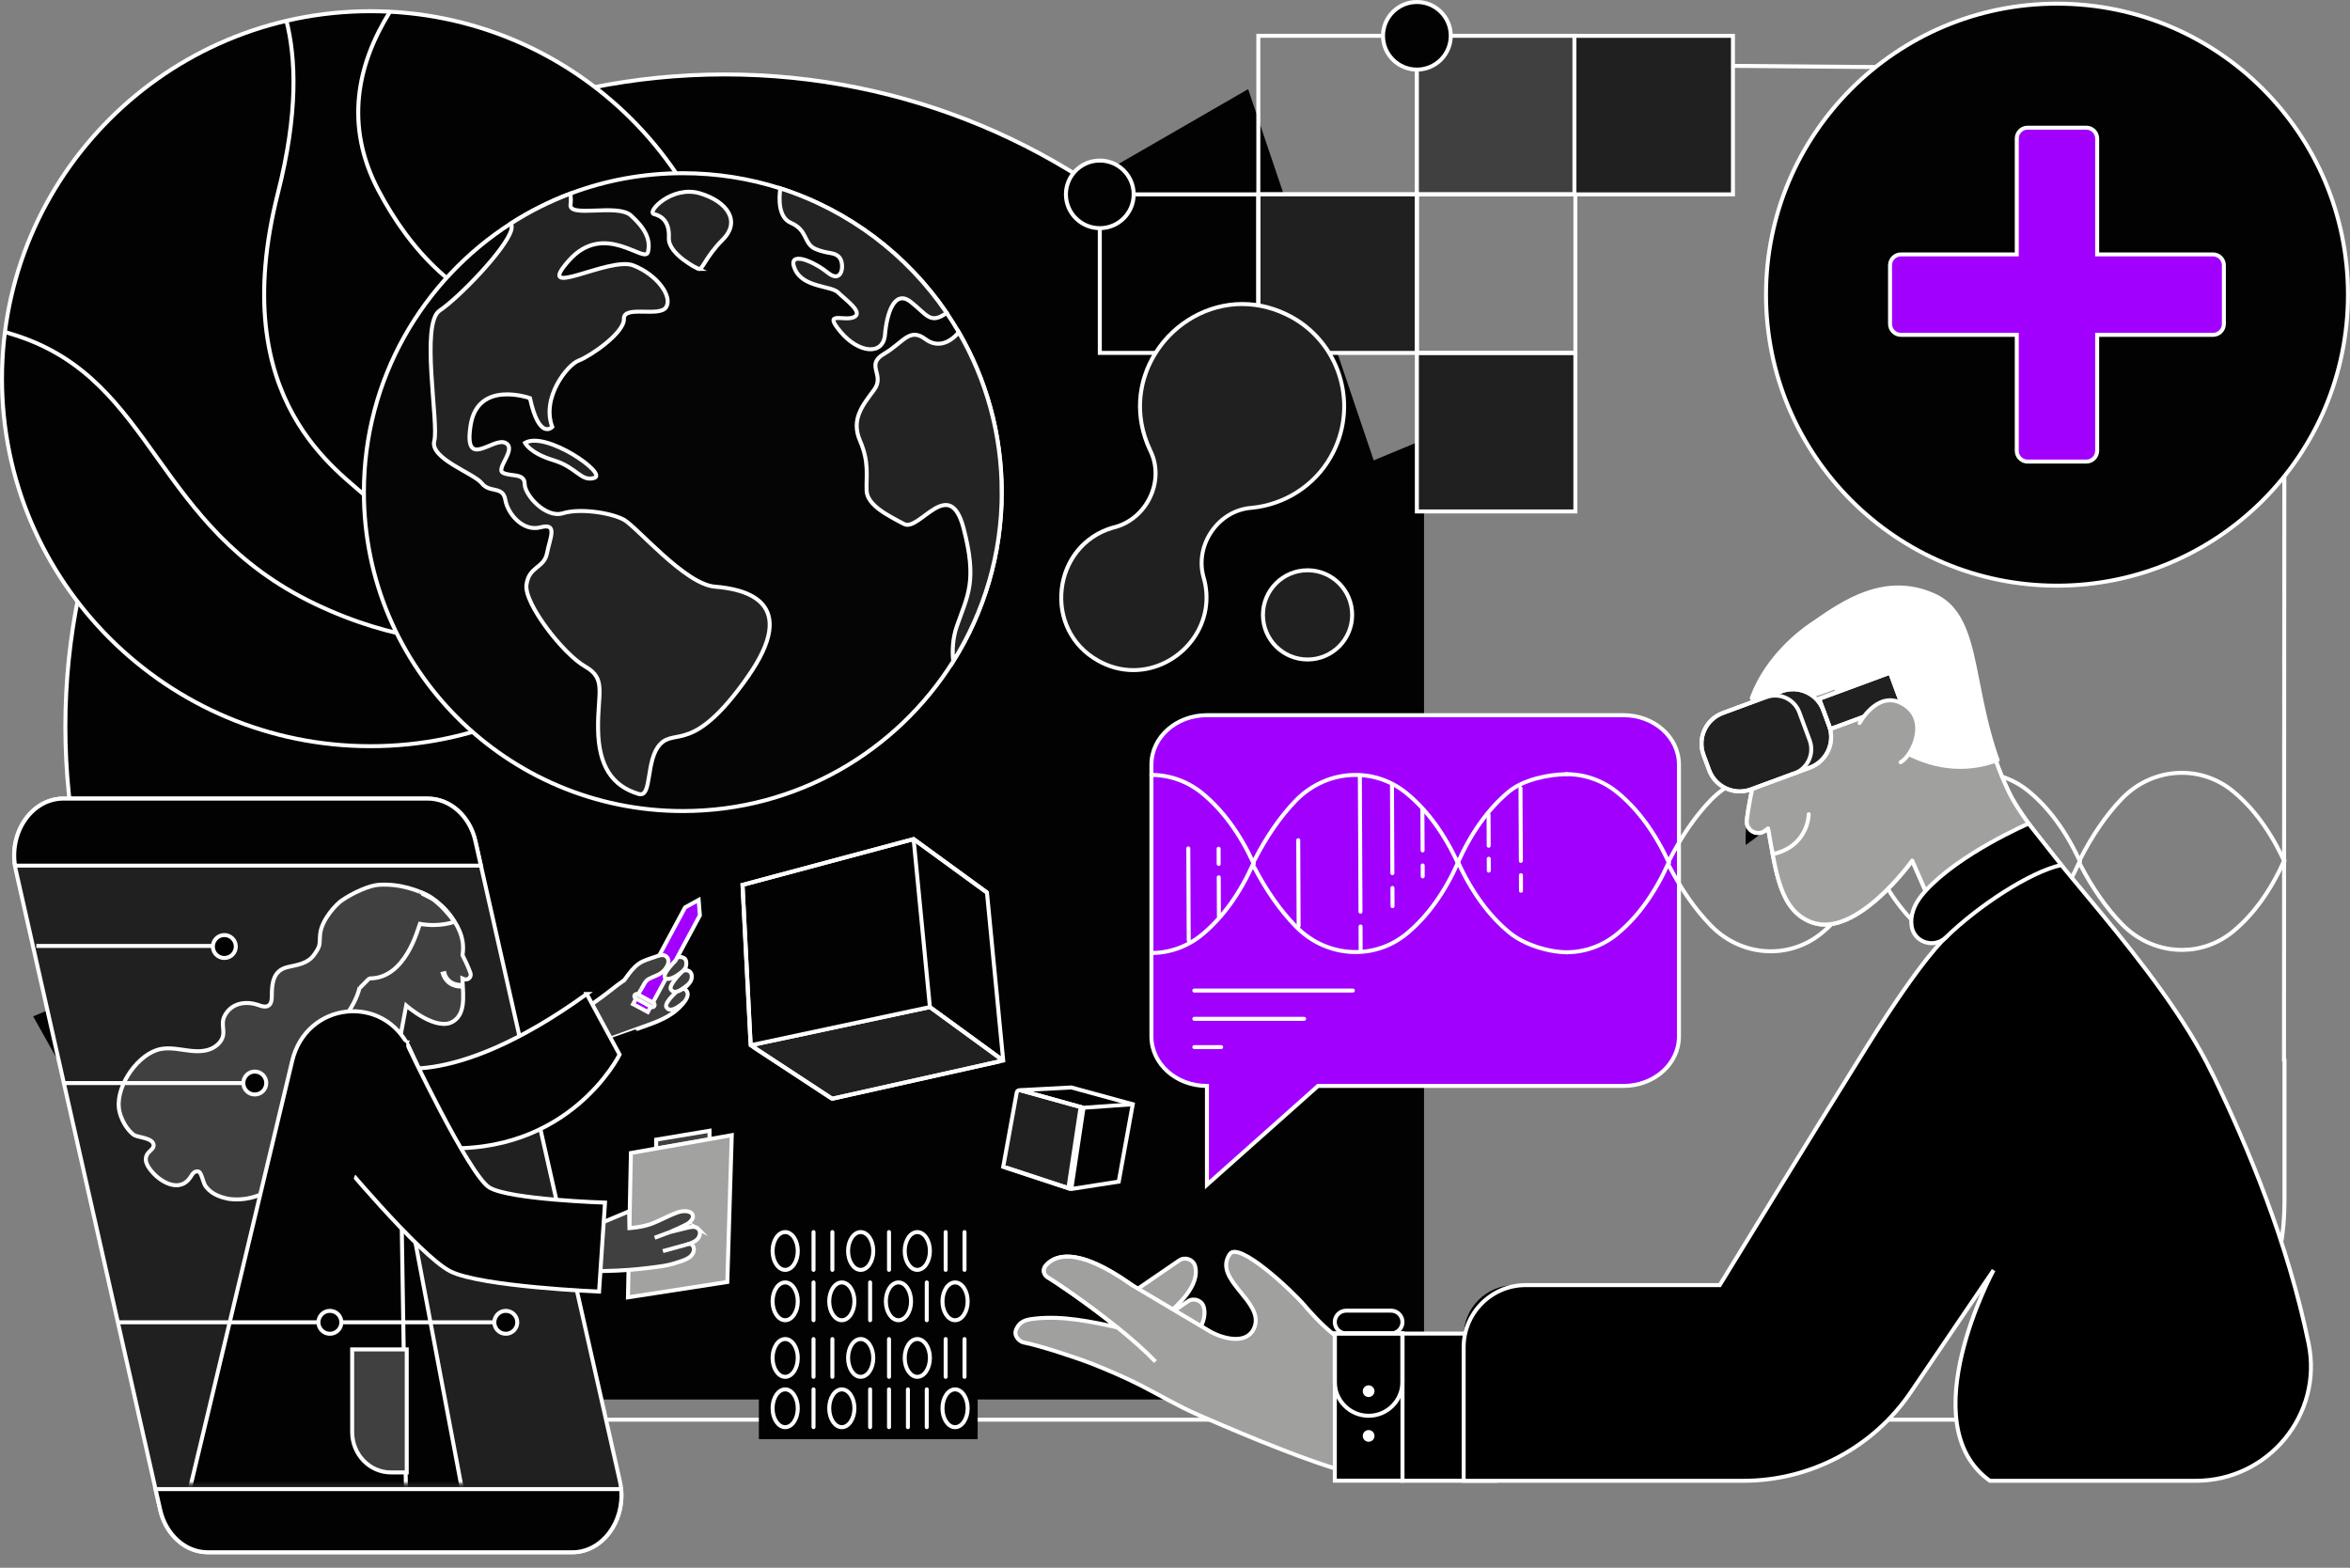 <svg width="802" height="535" viewBox="0 0 802 535" fill="none" xmlns="http://www.w3.org/2000/svg">
<rect x="0" y="0" width="802" height="535" fill="#808080" stroke="none"/>
<g clip-path="url(#clip0_21_15592)">
<path vector-effect="non-scaling-stroke" d="M206.815 484.479H717.685C751.898 484.479 779.636 451.191 779.636 410.121V361.72L779.472 361.679L779.636 75.364C779.636 46.783 755.925 23.616 726.663 23.616L584.329 22.419" stroke="white" stroke-width="1.36" stroke-miterlimit="10"/>
<path vector-effect="non-scaling-stroke" d="M247.341 470.426C123.058 470.426 22.31 370.821 22.31 247.912C22.31 125.004 123.058 25.398 247.341 25.398C371.623 25.398 472.371 125.031 472.371 247.912C472.371 370.821 371.623 470.426 247.341 470.426Z" fill="#020202" stroke="white" stroke-width="1.36" stroke-miterlimit="10"/>
<path vector-effect="non-scaling-stroke" d="M11.318 346.838L485.989 149.98V477.582H84.533L11.318 346.838Z" fill="#020202"/>
<path vector-effect="non-scaling-stroke" d="M322.718 90.003L425.956 30.419L473.364 170.563L322.718 161.517V90.003Z" fill="#020202"/>
<path vector-effect="non-scaling-stroke" d="M126.459 254.645C56.999 254.645 0.68 198.503 0.68 129.234C0.68 59.978 56.999 3.822 126.459 3.822C195.919 3.822 252.238 59.964 252.238 129.234C252.238 198.49 195.919 254.645 126.459 254.645Z" fill="#020202" stroke="white" stroke-width="1.36" stroke-miterlimit="10"/>
<path vector-effect="non-scaling-stroke" d="M133.084 4C121.997 21.78 117.399 42.648 129.125 64.917C134.526 75.16 141.314 84.764 149.898 92.614C169.406 110.475 194.98 115.06 220.569 116.08C230.894 116.488 241.273 116.787 251.667 117.291" stroke="white" stroke-width="1.36" stroke-miterlimit="10"/>
<path vector-effect="non-scaling-stroke" d="M97.619 6.584C101.102 19.807 101.728 38.797 94.885 65.732C76.602 137.532 116.474 161.053 125.833 170.303C135.193 179.554 180.288 197.17 246.728 164.073" stroke="white" stroke-width="1.36" stroke-miterlimit="10"/>
<path vector-effect="non-scaling-stroke" d="M228.989 201.878C205.768 214.937 160.781 231.493 107.686 206.176C52.292 179.772 53.068 130.227 6.013 114.638C4.557 114.162 3.115 113.713 1.687 113.291" stroke="white" stroke-width="1.36" stroke-miterlimit="10"/>
<path vector-effect="non-scaling-stroke" d="M341.872 167.95C341.872 189.158 335.805 208.937 325.316 225.67C306.067 256.373 271.936 276.779 233.03 276.779C172.915 276.779 124.187 228.05 124.187 167.936C124.187 129.411 144.212 95.565 174.412 76.221C180.751 72.153 187.553 68.739 194.695 66.045C206.611 61.556 219.535 59.107 233.03 59.107C244.633 59.107 255.802 60.917 266.29 64.277C289.634 71.759 309.55 86.913 323.058 106.761C324.514 108.91 325.901 111.114 327.221 113.359C336.539 129.397 341.872 148.048 341.872 167.936V167.95Z" fill="#050505" stroke="white" stroke-width="1.36" stroke-miterlimit="10"/>
<path vector-effect="non-scaling-stroke" d="M255.013 231.262C236.58 257.312 230.567 248.497 225.357 253.911C220.147 259.326 222.732 272.385 217.943 270.943C208.842 268.222 204.312 261.325 204.108 248.892C203.904 236.472 207.115 231.656 199.701 227.453C192.287 223.249 178.86 206.013 179.663 199.592C180.465 193.185 185.676 193.988 186.682 188.764C187.689 183.554 190.491 178.344 184.478 179.949C178.466 181.554 173.255 175.337 172.453 170.535C171.65 165.719 167.039 168.331 164.44 164.93C161.828 161.53 146.606 156.51 148.211 150.497C149.816 144.484 143.396 110.421 150.021 106C156.632 101.592 172.671 84.955 174.466 78.548C174.697 77.731 174.67 76.956 174.439 76.221C180.778 72.154 187.58 68.739 194.722 66.046C194.844 67.488 194.858 68.78 194.708 69.733C193.906 74.548 210.747 69.324 215.345 73.541C219.957 77.745 222.16 81.554 221.154 85.962C220.147 90.369 206.326 75.133 194.096 88.968C181.867 102.803 207.917 87.363 216.134 90.573C224.351 93.784 229.561 101.198 227.357 104.803C225.153 108.407 212.733 104 212.924 108.816C213.128 113.631 201.292 121.644 197.497 123.045C193.688 124.446 184.669 135.669 188.478 145.695C188.478 145.695 184.07 150.511 180.86 135.873C180.86 135.873 163.094 129.493 160.618 145.096C158.142 160.7 168.236 149.109 172.439 151.109C176.643 153.109 169.038 159.924 171.637 161.325C174.249 162.727 179.051 161.325 179.051 165.134C179.051 168.943 186.26 176.956 192.083 175.16C197.892 173.351 208.516 174.956 212.924 177.364C217.331 179.772 233.764 199.402 243.981 200.205C254.197 201.007 273.446 205.211 254.999 231.262H255.013Z" fill="#232323" stroke="white" stroke-width="1.36" stroke-miterlimit="10"/>
<path vector-effect="non-scaling-stroke" d="M179.187 151.122C179.187 151.122 180.724 154.591 188.832 157.04C196.939 159.489 198.218 164.495 202.843 163.08C207.469 161.665 186.383 147.001 179.187 151.122Z" fill="#232323" stroke="white" stroke-width="1.36" stroke-miterlimit="10"/>
<path vector-effect="non-scaling-stroke" d="M238.294 91.756C238.294 91.756 228.01 86.818 228.268 81.2C228.54 75.595 225.86 73.718 223.194 73.052C220.528 72.385 229.343 63.162 238.825 65.964C248.306 68.766 252.85 75.582 246.701 81.731C240.552 87.879 239.695 92.505 238.281 91.756H238.294Z" fill="#232323" stroke="white" stroke-width="1.36" stroke-miterlimit="10"/>
<path vector-effect="non-scaling-stroke" d="M323.058 106.774C323.058 106.774 323.017 106.801 323.004 106.815C317.413 110.814 316.42 107.413 310.815 103.019C305.224 98.625 302.626 107.019 302.027 114.202C301.428 121.398 293.035 120.595 286.845 113.208C280.656 105.822 288.043 109.808 291.443 108.216C294.844 106.624 288.451 102.23 286.056 99.823C283.662 97.428 274.072 98.231 271.283 91.837C268.481 85.444 277.268 88.844 282.465 93.034C287.662 97.224 288.26 89.838 286.465 87.838C284.669 85.838 282.873 86.845 278.479 85.035C274.085 83.24 275.881 78.642 269.895 76.043C265.569 74.166 265.828 67.718 266.304 64.276C289.648 71.758 309.563 86.913 323.072 106.76L323.058 106.774Z" fill="#232323" stroke="white" stroke-width="1.36" stroke-miterlimit="10"/>
<path vector-effect="non-scaling-stroke" d="M341.872 167.95C341.872 189.158 335.805 208.937 325.316 225.67C324.949 222.16 325.072 217.943 326.554 213.685C330.2 203.21 333.615 198.422 328.826 180.193C324.038 161.964 313.726 181.567 308.543 178.833C303.143 175.976 295.946 172.453 295.756 167.446C295.565 162.44 296.694 157.747 293.511 150.415C290.328 143.069 294.423 138.294 298.3 133.043C302.177 127.806 295.116 124.609 301.714 120.745C308.325 116.868 310.366 111.631 315.835 115.739C319.508 118.487 323.684 117.549 327.207 113.399C336.526 129.438 341.858 148.089 341.858 167.977L341.872 167.95Z" fill="#232323" stroke="white" stroke-width="1.36" stroke-miterlimit="10"/>
<path vector-effect="non-scaling-stroke" d="M554.034 370.59C564.536 370.59 572.984 363.067 572.984 353.721V260.931C572.984 251.585 564.536 244.062 554.034 244.062H411.903C401.401 244.062 392.953 251.585 392.953 260.931V353.721C392.953 363.067 401.401 370.59 411.903 370.59V404.326L449.803 370.59H554.034Z" fill="#A100FF" stroke="white" stroke-width="1.36" stroke-miterlimit="10"/>
<path vector-effect="non-scaling-stroke" d="M427.901 295.714C432.145 303.876 436.948 310.746 442.253 316.174C447.994 322.051 455.516 324.989 462.985 324.894C469.12 324.812 475.228 322.69 480.289 318.446C487.24 312.637 493.076 304.489 497.633 294.245" stroke="white" stroke-width="1.36" stroke-linecap="round" stroke-linejoin="round"/>
<path vector-effect="non-scaling-stroke" d="M427.888 293.973C432.05 285.77 436.798 278.86 442.049 273.377C447.735 267.446 455.217 264.426 462.699 264.453C468.834 264.467 474.956 266.548 480.057 270.725C487.063 276.465 492.967 284.559 497.62 294.749" stroke="white" stroke-width="1.36" stroke-linecap="round" stroke-linejoin="round"/>
<path vector-effect="non-scaling-stroke" d="M534.839 324.976C528.704 324.962 520.283 322.473 515.182 318.283C508.176 312.542 502.272 304.448 497.62 294.259" stroke="white" stroke-width="1.36" stroke-linecap="round" stroke-linejoin="round"/>
<path vector-effect="non-scaling-stroke" d="M534.662 264.194C528.527 264.276 519.929 265.99 514.855 270.221C507.904 276.029 502.068 284.178 497.511 294.421" stroke="white" stroke-width="1.36" stroke-linecap="round" stroke-linejoin="round"/>
<path vector-effect="non-scaling-stroke" d="M393.13 325.234C399.265 325.152 405.373 323.03 410.434 318.786C417.385 312.977 423.221 304.828 427.778 294.585" stroke="white" stroke-width="1.36" stroke-linecap="round" stroke-linejoin="round"/>
<path vector-effect="non-scaling-stroke" d="M392.953 264.453C399.089 264.467 405.21 266.548 410.312 270.724C417.318 276.465 423.222 284.559 427.874 294.748" stroke="white" stroke-width="1.36" stroke-linecap="round" stroke-linejoin="round"/>
<path vector-effect="non-scaling-stroke" d="M464.332 316.174L464.359 324.282" stroke="white" stroke-width="1.36" stroke-linecap="round" stroke-linejoin="round"/>
<path vector-effect="non-scaling-stroke" d="M464.087 264.889L464.304 311.127" stroke="white" stroke-width="1.36" stroke-linecap="round" stroke-linejoin="round"/>
<path vector-effect="non-scaling-stroke" d="M475.214 303.019L475.242 309.235" stroke="white" stroke-width="1.36" stroke-linecap="round" stroke-linejoin="round"/>
<path vector-effect="non-scaling-stroke" d="M475.051 267.69L475.187 297.986" stroke="white" stroke-width="1.36" stroke-linecap="round" stroke-linejoin="round"/>
<path vector-effect="non-scaling-stroke" d="M485.526 295.347L485.539 299.06" stroke="white" stroke-width="1.36" stroke-linecap="round" stroke-linejoin="round"/>
<path vector-effect="non-scaling-stroke" d="M485.431 276.397L485.499 290.205" stroke="white" stroke-width="1.36" stroke-linecap="round" stroke-linejoin="round"/>
<path vector-effect="non-scaling-stroke" d="M508.08 293.048L508.094 297.102" stroke="white" stroke-width="1.36" stroke-linecap="round" stroke-linejoin="round"/>
<path vector-effect="non-scaling-stroke" d="M508.013 278.043L508.054 288.613" stroke="white" stroke-width="1.36" stroke-linecap="round" stroke-linejoin="round"/>
<path vector-effect="non-scaling-stroke" d="M519.059 298.666L519.072 303.971" stroke="white" stroke-width="1.36" stroke-linecap="round" stroke-linejoin="round"/>
<path vector-effect="non-scaling-stroke" d="M518.909 268.956L519.032 293.783" stroke="white" stroke-width="1.36" stroke-linecap="round" stroke-linejoin="round"/>
<path vector-effect="non-scaling-stroke" d="M405.537 289.524L405.686 320.867" stroke="white" stroke-width="1.36" stroke-linecap="round" stroke-linejoin="round"/>
<path vector-effect="non-scaling-stroke" d="M415.93 299.4L415.984 312.705" stroke="white" stroke-width="1.36" stroke-linecap="round" stroke-linejoin="round"/>
<path vector-effect="non-scaling-stroke" d="M415.889 289.634L415.903 294.817" stroke="white" stroke-width="1.36" stroke-linecap="round" stroke-linejoin="round"/>
<path vector-effect="non-scaling-stroke" d="M443.056 286.723L443.192 315.998" stroke="white" stroke-width="1.36" stroke-linecap="round" stroke-linejoin="round"/>
<path vector-effect="non-scaling-stroke" d="M569.596 295.456C573.84 303.619 578.642 310.488 583.948 315.916C589.688 321.793 597.211 324.731 604.68 324.636C610.815 324.555 616.923 322.432 621.983 318.188C628.935 312.379 634.771 304.231 639.328 293.987" stroke="white" stroke-width="1.36" stroke-linecap="round" stroke-linejoin="round"/>
<path vector-effect="non-scaling-stroke" d="M569.596 293.728C573.759 285.525 578.506 278.614 583.757 273.132C589.443 267.201 596.925 264.181 604.407 264.208C610.543 264.222 616.664 266.303 621.766 270.479C628.771 276.22 634.675 284.314 639.328 294.503" stroke="white" stroke-width="1.36" stroke-linecap="round" stroke-linejoin="round"/>
<path vector-effect="non-scaling-stroke" d="M674.248 324.309C668.113 324.295 661.991 322.214 656.89 318.038C649.884 312.297 643.98 304.203 639.328 294.014" stroke="white" stroke-width="1.36" stroke-linecap="round" stroke-linejoin="round"/>
<path vector-effect="non-scaling-stroke" d="M673.854 263.528C667.719 263.61 661.611 265.732 656.55 269.976C649.599 275.785 643.763 283.934 639.206 294.177" stroke="white" stroke-width="1.36" stroke-linecap="round" stroke-linejoin="round"/>
<path vector-effect="non-scaling-stroke" d="M534.839 324.976C540.974 324.894 547.082 322.772 552.142 318.528C559.094 312.719 564.93 304.571 569.487 294.327" stroke="white" stroke-width="1.36" stroke-linecap="round" stroke-linejoin="round"/>
<path vector-effect="non-scaling-stroke" d="M534.662 264.194C540.797 264.208 546.919 266.289 552.02 270.466C559.026 276.206 564.93 284.3 569.583 294.49" stroke="white" stroke-width="1.36" stroke-linecap="round" stroke-linejoin="round"/>
<path vector-effect="non-scaling-stroke" d="M709.89 294.98C714.134 303.142 718.937 310.012 724.242 315.44C729.983 321.316 737.505 324.255 744.974 324.16C751.109 324.078 757.217 321.956 762.278 317.712C769.229 311.903 775.065 303.754 779.622 293.511" stroke="white" stroke-width="1.36" stroke-linecap="round" stroke-linejoin="round"/>
<path vector-effect="non-scaling-stroke" d="M709.89 293.252C714.053 285.049 718.8 278.139 724.051 272.657C729.738 266.725 737.22 263.705 744.702 263.733C750.837 263.746 756.959 265.828 762.06 270.004C769.066 275.745 774.97 283.839 779.622 294.028" stroke="white" stroke-width="1.36" stroke-linecap="round" stroke-linejoin="round"/>
<path vector-effect="non-scaling-stroke" d="M675.133 324.499C681.268 324.418 687.376 322.296 692.437 318.051C699.388 312.243 705.224 304.094 709.781 293.851" stroke="white" stroke-width="1.36" stroke-linecap="round" stroke-linejoin="round"/>
<path vector-effect="non-scaling-stroke" d="M674.942 263.732C681.078 263.746 687.199 265.827 692.301 270.004C699.306 275.744 705.21 283.839 709.863 294.028" stroke="white" stroke-width="1.36" stroke-linecap="round" stroke-linejoin="round"/>
<path vector-effect="non-scaling-stroke" d="M407.591 338.035H461.706" stroke="white" stroke-width="1.36" stroke-linecap="round" stroke-linejoin="round"/>
<path vector-effect="non-scaling-stroke" d="M407.591 347.681H445.055" stroke="white" stroke-width="1.36" stroke-linecap="round" stroke-linejoin="round"/>
<path vector-effect="non-scaling-stroke" d="M407.591 357.338H416.746" stroke="white" stroke-width="1.36" stroke-linecap="round" stroke-linejoin="round"/>
<path vector-effect="non-scaling-stroke" d="M483.54 12.216H429.438V66.317H483.54V12.216Z" stroke="white" stroke-width="1.36" stroke-miterlimit="10"/>
<path vector-effect="non-scaling-stroke" d="M537.641 12.216H483.54V66.317H537.641V12.216Z" fill="#404040"/>
<path vector-effect="non-scaling-stroke" d="M483.54 66.33H429.438V120.432H483.54V66.33Z" fill="#202020"/>
<path vector-effect="non-scaling-stroke" d="M537.641 120.433H483.54V174.534H537.641V120.433Z" fill="#202020" stroke="white" stroke-width="1.36" stroke-miterlimit="10"/>
<path vector-effect="non-scaling-stroke" d="M537.641 12.216H483.54V66.317H537.641V12.216Z" stroke="white" stroke-width="1.36" stroke-miterlimit="10"/>
<path vector-effect="non-scaling-stroke" d="M483.54 66.33H429.438V120.432H483.54V66.33Z" stroke="white" stroke-width="1.36" stroke-miterlimit="10"/>
<path vector-effect="non-scaling-stroke" d="M429.438 66.33H375.337V120.432H429.438V66.33Z" stroke="white" stroke-width="1.36" stroke-miterlimit="10"/>
<path vector-effect="non-scaling-stroke" d="M537.641 66.33H483.54V120.432H537.641V66.33Z" stroke="white" stroke-width="1.36" stroke-miterlimit="10"/>
<path vector-effect="non-scaling-stroke" d="M537.315 66.33H591.416V12.229L537.315 12.229V66.33Z" fill="#202020" stroke="white" stroke-width="1.36" stroke-miterlimit="10"/>
<path vector-effect="non-scaling-stroke" d="M375.337 77.866C381.723 77.866 386.9 72.701 386.9 66.33C386.9 59.959 381.723 54.794 375.337 54.794C368.951 54.794 363.774 59.959 363.774 66.33C363.774 72.701 368.951 77.866 375.337 77.866Z" fill="#020202" stroke="white" stroke-width="1.36" stroke-miterlimit="10"/>
<path vector-effect="non-scaling-stroke" d="M483.553 23.751C489.94 23.751 495.116 18.587 495.116 12.216C495.116 5.844 489.94 0.68 483.553 0.68C477.167 0.68 471.99 5.844 471.99 12.216C471.99 18.587 477.167 23.751 483.553 23.751Z" fill="#020202" stroke="white" stroke-width="1.36" stroke-miterlimit="10"/>
<path vector-effect="non-scaling-stroke" d="M702 199.863C756.845 199.863 801.306 155.403 801.306 100.557C801.306 45.712 756.845 1.251 702 1.251C647.155 1.251 602.694 45.712 602.694 100.557C602.694 155.403 647.155 199.863 702 199.863Z" fill="#020202" stroke="white" stroke-width="1.36" stroke-miterlimit="10"/>
<path vector-effect="non-scaling-stroke" d="M648.742 86.818C646.688 86.818 645.028 88.491 645.028 90.532V110.556C645.028 112.61 646.701 114.27 648.742 114.27H688.274V153.802C688.274 155.856 689.934 157.516 691.974 157.516H712.012C714.066 157.516 715.712 155.856 715.712 153.802V114.27H755.244C757.299 114.27 758.958 112.61 758.958 110.556V90.532C758.958 88.478 757.285 86.818 755.244 86.818H715.712V47.286C715.712 45.232 714.053 43.572 712.012 43.572H691.974C689.92 43.572 688.274 45.232 688.274 47.286V86.818H648.742Z" fill="#A100FF" stroke="white" stroke-width="1.36" stroke-miterlimit="10"/>
<path vector-effect="non-scaling-stroke" d="M21.616 272.521H145.98C153.625 272.521 160.291 278.493 162.236 287.037L211.536 505.374C214.311 517.685 206.285 529.711 195.28 529.711H70.915C63.27 529.711 56.591 523.739 54.659 515.196L5.373 296.872C2.598 284.561 10.624 272.535 21.63 272.535L21.616 272.521Z" fill="#202020" stroke="white" stroke-width="1.36" stroke-miterlimit="10"/>
<path vector-effect="non-scaling-stroke" d="M162.236 287.05L164.114 295.403H5.129C3.278 283.622 11.073 272.535 21.63 272.535H145.994C153.639 272.535 160.305 278.507 162.25 287.05H162.236Z" fill="#020202" stroke="white" stroke-width="1.36" stroke-miterlimit="10"/>
<path vector-effect="non-scaling-stroke" d="M211.971 508.164C213.073 519.441 205.455 529.726 195.293 529.726H70.915C63.27 529.726 56.605 523.754 54.673 515.211L53.081 508.164H211.971Z" fill="#020202" stroke="white" stroke-width="1.36" stroke-miterlimit="10"/>
<mask id="mask0_21_15592" style="mask-type:luminance" maskUnits="userSpaceOnUse" x="17" y="257" width="249" height="250">
<path vector-effect="non-scaling-stroke" d="M17.222 506.313L265.678 506.313L265.678 257.599H17.222L17.222 506.313Z" fill="white"/>
</mask>
<g mask="url(#mask0_21_15592)">
<path vector-effect="non-scaling-stroke" d="M155.299 316.868C156.183 313.658 149.327 307.128 145.708 305.414C142.77 304.013 136.866 301.469 129.275 301.945C126.201 302.136 120.569 304.53 116.447 307.427C115.032 308.421 109.699 313.672 109.237 318.95C108.924 322.459 109.563 322.5 107.21 325.792C105.02 328.867 101.619 329.234 98.232 330.009C93.293 331.125 92.763 335.342 92.763 339.858C92.763 341.409 92.586 343.355 90.6 343.491C89.648 343.559 88.736 343.164 87.825 342.865C85.539 342.13 82.982 342.021 80.751 342.906C78.792 343.681 77.228 345.245 76.425 347.191C75.486 349.449 76.724 351.748 75.976 353.979C75.255 356.115 73.065 357.693 70.97 358.291C68.127 359.108 65.093 358.645 62.155 358.21C59.217 357.774 56.156 357.407 53.367 358.387C46.021 360.958 38.934 371.827 40.811 379.445C41.94 384.029 44.878 386.886 45.939 387.43C47.463 388.206 52.333 388.355 52.428 390.831C52.469 391.865 51.394 392.518 50.714 393.28C48.578 395.647 50.483 398.354 52.183 400.218C55.34 403.7 61.42 406.938 64.916 401.85C65.297 401.292 65.597 400.667 66.1 400.218C66.603 399.769 67.392 399.537 67.95 399.918C68.236 400.109 68.399 400.422 68.549 400.735C69.201 402.068 69.406 403.823 70.317 405.006C72.439 407.781 75.704 408.584 77.432 409.006C77.432 409.006 83.825 410.57 91.008 406.666C100.667 401.415 105.387 388.94 111.373 366.617C117.494 343.776 123.48 336.09 135.437 329.996C147.245 323.969 154.292 320.623 155.326 316.882L155.299 316.868Z" fill="#404040" stroke="white" stroke-width="1.36" stroke-miterlimit="10"/>
<path vector-effect="non-scaling-stroke" d="M122.759 336.852C122.079 339.844 120.324 344.075 115.78 349.462L136.403 355.012L138.621 343.136C138.621 343.136 149.068 352.332 154.795 348.483C158.808 345.789 158.155 340.402 157.815 333.9L158.332 334.117C159.665 334.702 161.039 333.41 160.55 332.049C159.761 329.859 158.686 327.587 157.856 325.982C157.883 325.683 157.911 325.37 157.951 325.071C159.162 314.814 148.198 306.257 143.3 304.353" fill="#404040"/>
<path vector-effect="non-scaling-stroke" d="M122.759 336.852C122.079 339.844 120.324 344.075 115.78 349.462L136.403 355.012L138.621 343.136C138.621 343.136 149.068 352.332 154.795 348.483C158.808 345.789 158.155 340.402 157.815 333.9L158.332 334.117C159.665 334.702 161.039 333.41 160.55 332.049C159.761 329.859 158.686 327.587 157.856 325.982C157.883 325.683 157.911 325.37 157.951 325.071C159.162 314.814 148.198 306.257 143.3 304.353" stroke="white" stroke-width="1.36" stroke-miterlimit="10"/>
<path vector-effect="non-scaling-stroke" d="M157.434 336.675C152.211 336.675 151.15 332.281 151.136 332.241L151.667 332.118C151.707 332.281 152.646 336.131 157.434 336.131C157.462 336.131 157.475 336.131 157.502 336.131V336.675C157.502 336.675 157.462 336.675 157.434 336.675Z" fill="white" stroke="white" stroke-width="1.36" stroke-miterlimit="10"/>
<path vector-effect="non-scaling-stroke" d="M122.487 337.178C123.085 337.246 125.684 333.886 126.255 333.886C138.308 333.886 142.579 317.181 143.3 315.277C150.225 316.501 155.054 314.556 155.095 314.542" fill="#404040"/>
<path vector-effect="non-scaling-stroke" d="M122.487 337.178C123.085 337.246 125.684 333.886 126.255 333.886C138.308 333.886 142.579 317.181 143.3 315.277C150.225 316.501 155.054 314.556 155.095 314.542" stroke="white" stroke-width="1.36" stroke-miterlimit="10"/>
<path vector-effect="non-scaling-stroke" d="M155.108 314.528C154.741 314.065 152.075 310.474 149.286 308.121C148.293 307.277 148.034 306.937 146.007 305.931L143.98 304.924" fill="#404040"/>
<path vector-effect="non-scaling-stroke" d="M155.108 314.528C154.741 314.065 152.075 310.474 149.286 308.121C148.293 307.277 148.034 306.937 146.007 305.931L143.98 304.924" stroke="white" stroke-width="1.36" stroke-miterlimit="10"/>
<path vector-effect="non-scaling-stroke" d="M138.811 526.704H161.148L136.158 394.232L123.385 423.548L138.811 526.704Z" fill="#020202" stroke="white" stroke-width="1.36" stroke-miterlimit="10"/>
<path vector-effect="non-scaling-stroke" d="M161.501 526.989H138.579L138.539 526.744L123.099 423.493L136.267 393.266L161.488 526.975L161.501 526.989ZM139.056 526.418H160.821L136.063 395.17L123.683 423.588L139.056 526.418Z" fill="white"/>
<path vector-effect="non-scaling-stroke" d="M136.267 393.279L123.099 423.506L138.539 526.758L138.579 527.003H161.501L136.28 393.293L136.267 393.279ZM139.042 526.418L123.67 423.588L136.049 395.17L160.808 526.418H139.042Z" fill="white"/>
<path vector-effect="non-scaling-stroke" d="M159.162 399.972L139.791 357.801C131.111 338.906 104.571 341.722 99.714 362.059L60.346 526.717H138.825L137.056 415.276L145.667 422.445C149.408 427.343 153.258 430.553 158.577 431.056L159.176 399.972H159.162Z" fill="#020202" stroke="white" stroke-width="1.36" stroke-miterlimit="10"/>
<path vector-effect="non-scaling-stroke" d="M138.811 460.494H120.188V488.681C120.188 496.299 126.092 502.475 133.383 502.475H138.811V460.494Z" fill="#404040" stroke="white" stroke-width="1.36" stroke-miterlimit="10"/>
<path vector-effect="non-scaling-stroke" d="M139.083 502.775H133.383C125.956 502.775 119.916 496.449 119.916 488.695V460.223H139.083V502.788V502.775ZM120.46 460.794V488.681C120.46 496.123 126.255 502.19 133.37 502.19H138.512V460.794H120.46Z" fill="white"/>
<path vector-effect="non-scaling-stroke" d="M139.083 460.223H119.916V488.695C119.916 496.449 125.956 502.775 133.383 502.775H139.083V460.209V460.223ZM133.383 502.19C126.269 502.19 120.474 496.122 120.474 488.681V460.794H138.526V502.19H133.383Z" fill="white"/>
<path vector-effect="non-scaling-stroke" d="M242.144 385.879L223.929 388.913V391.946L242.144 388.913V385.879Z" fill="#404040" stroke="white" stroke-width="1.36" stroke-miterlimit="10"/>
<path vector-effect="non-scaling-stroke" d="M223.861 329.044C225.82 328.31 231.764 325.507 233.574 327.031C234.281 327.629 234.295 328.69 234.145 329.615C233.941 330.826 232.989 331.085 232.635 331.724C232.962 330.962 234.866 330.826 235.601 331.751C236.349 332.676 236.186 334.077 235.56 335.084C234.92 336.091 233.914 336.785 232.934 337.438C233.887 337.315 234.689 338.335 234.689 339.301C234.689 340.267 234.131 341.138 233.547 341.9C229.438 347.273 223.589 348.892 217.549 351.082C216.773 351.368 205.632 355.421 205.632 355.408C204.87 353.449 200.231 343.913 200.231 343.913C200.231 343.913 205.197 340.471 207.183 338.907C209.509 337.084 211.767 335.261 214.297 333.71C215.318 333.084 221.657 329.86 223.861 329.044Z" fill="#404040" stroke="white" stroke-width="1.36" stroke-miterlimit="10"/>
<path vector-effect="non-scaling-stroke" d="M233.805 309.659L238.43 307.115L238.852 312.38L229.969 328.881L221.086 345.369L218.569 344.008L216.039 342.661L224.922 326.16L233.805 309.659Z" fill="#A100FF" stroke="white" stroke-width="1.36" stroke-miterlimit="10"/>
<path vector-effect="non-scaling-stroke" d="M222.636 343.695C222.514 343.695 222.378 343.668 222.269 343.6L216.882 340.661C216.501 340.457 216.365 339.981 216.569 339.614C216.773 339.246 217.236 339.097 217.617 339.301L223.004 342.239C223.385 342.443 223.521 342.919 223.317 343.287C223.181 343.545 222.908 343.695 222.636 343.695Z" fill="#A2A2A0" stroke="white" stroke-width="1.36" stroke-miterlimit="10"/>
<path vector-effect="non-scaling-stroke" d="M213.005 334.54C213.318 334.105 214.189 332.908 214.515 332.472C215.848 330.704 217.372 329.003 219.372 328.078C220.936 327.357 222.718 326.868 224.351 326.283C225.316 325.943 226.432 325.684 227.234 326.296C229.452 328.024 226.99 331.275 225.289 332.268C224.106 332.962 222.759 333.37 221.548 334.01C219.997 334.812 219.725 336.281 218.705 337.683" fill="#404040"/>
<path vector-effect="non-scaling-stroke" d="M213.005 334.54C213.318 334.105 214.189 332.908 214.515 332.472C215.848 330.704 217.372 329.003 219.372 328.078C220.936 327.357 222.718 326.868 224.351 326.283C225.316 325.943 226.432 325.684 227.234 326.296C229.452 328.024 226.99 331.275 225.289 332.268C224.106 332.962 222.759 333.37 221.548 334.01C219.997 334.812 219.725 336.281 218.705 337.683" stroke="white" stroke-width="1.36" stroke-miterlimit="10"/>
<path vector-effect="non-scaling-stroke" d="M200.231 339.206L211.454 359.883C211.454 359.883 194.327 394.736 149.299 391.689L131.084 363.352C131.084 363.352 153.013 373.256 200.245 339.206H200.231Z" fill="#020202" stroke="white" stroke-width="1.36" stroke-miterlimit="10"/>
<path vector-effect="non-scaling-stroke" d="M248.211 437.492L214.311 442.729L215.318 393.47L242.103 388.736L249.735 387.39L248.211 437.492Z" fill="#A2A2A0" stroke="white" stroke-width="1.36" stroke-miterlimit="10"/>
<path vector-effect="non-scaling-stroke" d="M238.362 419.372C237.45 418.406 235.886 418.651 234.607 418.977C232.594 419.48 230.594 419.97 228.581 420.473C229.465 420.147 234.036 418.052 234.811 417.508C237.886 415.386 236.553 412.665 232.281 413.454C231.138 413.672 229.302 414.529 228.227 414.978C227.846 415.127 225.044 416.556 222.663 417.508C219.317 418.841 214.814 419.113 214.814 419.113L214.719 413.359C214.719 413.359 199.986 419.644 196.64 420.596C195.742 420.95 195.674 432.608 196.177 433.683C200.898 433.859 205.904 433.805 210.624 433.601C215.467 433.397 220.269 432.88 225.071 432.213C226.867 431.968 228.69 431.615 230.417 431.057C231.914 430.581 233.777 430.064 235.097 429.193C236.104 428.527 236.906 427.384 236.811 426.173C236.757 425.33 236.144 424.473 235.301 424.432C236.389 423.997 237.423 423.616 238.185 422.664C238.947 421.725 239.164 420.229 238.335 419.358L238.362 419.372Z" fill="#404040" stroke="white" stroke-width="1.36" stroke-miterlimit="10"/>
<path vector-effect="non-scaling-stroke" d="M235.315 424.445L226.241 426.948" stroke="white" stroke-width="1.36" stroke-miterlimit="10"/>
<path vector-effect="non-scaling-stroke" d="M228.567 420.474L223.425 422.392" stroke="white" stroke-width="1.36" stroke-miterlimit="10"/>
<path vector-effect="non-scaling-stroke" d="M138.662 355.762C138.662 355.762 160.046 401.157 167.066 405.279C174.085 409.401 206.476 410.407 206.476 410.407L204.449 440.771C204.449 440.771 164.264 439.111 153.748 433.874C143.219 428.636 113.876 393.212 113.876 393.212L138.675 355.762H138.662Z" fill="#020202" stroke="white" stroke-width="1.36" stroke-miterlimit="10"/>
<path vector-effect="non-scaling-stroke" d="M132.499 355.775L137.641 355.258L138.648 356.06V359.325C138.648 359.325 133.084 383.961 133.084 384.764C133.084 385.567 121.439 399.918 120.936 401.51C120.433 403.102 114.352 424.337 114.352 424.337L107.904 418.134C107.904 418.134 107.278 383.172 107.278 382.37C107.278 381.567 132.486 355.775 132.486 355.775H132.499Z" fill="#020202"/>
<path vector-effect="non-scaling-stroke" d="M232.622 331.724C232.622 331.724 227.561 336.703 229.153 337.886C229.153 337.886 230.241 340.076 234.798 336.036" stroke="white" stroke-width="1.36" stroke-miterlimit="10"/>
<path vector-effect="non-scaling-stroke" d="M230.758 338.566C230.758 338.566 226.037 342.784 227.643 343.967C227.643 343.967 228.731 346.157 233.288 342.117" stroke="white" stroke-width="1.36" stroke-miterlimit="10"/>
<path vector-effect="non-scaling-stroke" d="M230.486 327.915C230.486 327.915 225.534 332.649 227.126 333.833C227.126 333.833 228.745 335.179 233.288 331.139" fill="#404040"/>
<path vector-effect="non-scaling-stroke" d="M230.486 327.915C230.486 327.915 225.534 332.649 227.126 333.833C227.126 333.833 228.745 335.179 233.288 331.139" stroke="white" stroke-width="1.36" stroke-miterlimit="10"/>
</g>
<path vector-effect="non-scaling-stroke" d="M170.739 451.245H40.049Z" fill="#020202"/>
<path vector-effect="non-scaling-stroke" d="M170.739 451.245H40.049" stroke="white" stroke-width="1.36" stroke-miterlimit="10"/>
<path vector-effect="non-scaling-stroke" d="M172.616 447.341C174.779 447.341 176.534 449.096 176.534 451.259C176.534 453.422 174.779 455.163 172.616 455.163C170.453 455.163 168.698 453.408 168.698 451.259C168.698 449.109 170.453 447.341 172.616 447.341Z" fill="#020202" stroke="white" stroke-width="1.36" stroke-miterlimit="10"/>
<path vector-effect="non-scaling-stroke" d="M112.583 447.341C114.746 447.341 116.501 449.096 116.501 451.259C116.501 453.422 114.746 455.163 112.583 455.163C110.42 455.163 108.666 453.408 108.666 451.259C108.666 449.109 110.42 447.341 112.583 447.341Z" fill="#020202" stroke="white" stroke-width="1.36" stroke-miterlimit="10"/>
<path vector-effect="non-scaling-stroke" d="M85.227 369.609H22.024Z" fill="#020202"/>
<path vector-effect="non-scaling-stroke" d="M85.227 369.609H22.024" stroke="white" stroke-width="1.36" stroke-miterlimit="10"/>
<path vector-effect="non-scaling-stroke" d="M72.616 322.813H12.406Z" fill="#020202"/>
<path vector-effect="non-scaling-stroke" d="M72.616 322.813H12.406" stroke="white" stroke-width="1.36" stroke-miterlimit="10"/>
<path vector-effect="non-scaling-stroke" d="M86.954 365.679C89.117 365.679 90.872 367.434 90.872 369.597C90.872 371.76 89.117 373.501 86.954 373.501C84.791 373.501 83.036 371.746 83.036 369.597C83.036 367.447 84.791 365.679 86.954 365.679Z" fill="#020202" stroke="white" stroke-width="1.36" stroke-miterlimit="10"/>
<path vector-effect="non-scaling-stroke" d="M76.561 319.1C78.724 319.1 80.479 320.854 80.479 323.017C80.479 325.18 78.724 326.922 76.561 326.922C74.398 326.922 72.643 325.167 72.643 323.017C72.643 320.868 74.398 319.1 76.561 319.1Z" fill="#020202" stroke="white" stroke-width="1.36" stroke-miterlimit="10"/>
<path vector-effect="non-scaling-stroke" d="M257.571 357.624L283.73 374.792C283.894 374.901 284.084 374.928 284.261 374.887L340.879 362.25C341.464 362.114 341.614 361.365 341.138 361.012L317.603 343.857C317.44 343.735 317.236 343.694 317.046 343.735L257.802 356.359C257.203 356.482 257.054 357.284 257.571 357.624Z" fill="#202020" stroke="white" stroke-width="1.36" stroke-miterlimit="10"/>
<path vector-effect="non-scaling-stroke" d="M336.825 304.584L311.794 286.342L253.408 301.972L256.169 356.251C256.169 356.482 256.401 356.659 256.632 356.604L317.358 343.667" fill="#020202"/>
<path vector-effect="non-scaling-stroke" d="M336.825 304.584L311.794 286.342L253.408 301.972L256.169 356.251C256.169 356.482 256.401 356.659 256.632 356.604L317.358 343.667" stroke="white" stroke-width="1.36" stroke-miterlimit="10"/>
<path vector-effect="non-scaling-stroke" d="M342.375 361.923L336.825 304.584L311.794 286.355L253.408 301.986L256.183 356.713L283.989 374.956L342.375 361.923Z" stroke="white" stroke-width="1.36" stroke-miterlimit="10"/>
<path vector-effect="non-scaling-stroke" d="M342.375 361.923L317.358 343.681L311.794 286.355" stroke="white" stroke-width="1.36" stroke-miterlimit="10"/>
<path vector-effect="non-scaling-stroke" d="M342.375 398.205L364.604 405.524L368.793 377.8L348.184 372.072C347.64 371.923 347.096 372.263 346.987 372.821L342.375 398.205Z" fill="#202020" stroke="white" stroke-width="1.36" stroke-miterlimit="10"/>
<path vector-effect="non-scaling-stroke" d="M343.382 398.436L365.61 405.755L381.799 403.238L386.587 376.834L365.61 371.106L348.184 372.032" stroke="white" stroke-width="1.36" stroke-miterlimit="10"/>
<path vector-effect="non-scaling-stroke" d="M386.587 376.833L369.786 378.03L348.184 372.031" stroke="white" stroke-width="1.36" stroke-miterlimit="10"/>
<path vector-effect="non-scaling-stroke" d="M369.787 378.031L365.61 405.755" stroke="white" stroke-width="1.36" stroke-miterlimit="10"/>
<path vector-effect="non-scaling-stroke" d="M379.105 446.103L402.408 430.146C404.381 428.785 407.129 429.711 407.836 431.969C409.047 436.118 407.129 443.831 388.369 455.571" fill="#A0A09E"/>
<path vector-effect="non-scaling-stroke" d="M379.105 446.103L402.408 430.146C404.381 428.785 407.129 429.711 407.836 431.969C409.047 436.118 407.129 443.831 388.369 455.571" stroke="white" stroke-width="1.36" stroke-linejoin="round"/>
<path vector-effect="non-scaling-stroke" d="M382.057 460.074L405.36 444.117C407.333 442.756 410.081 443.681 410.788 445.939C411.999 450.088 410.081 457.802 391.321 469.542" fill="#A0A09E"/>
<path vector-effect="non-scaling-stroke" d="M382.057 460.074L405.36 444.117C407.333 442.756 410.081 443.681 410.788 445.939C411.999 450.088 410.081 457.802 391.321 469.542" stroke="white" stroke-width="1.36" stroke-linejoin="round"/>
<path vector-effect="non-scaling-stroke" d="M398.436 469.502C389.974 457.789 363.597 439.533 357.503 435.86C356.197 435.057 355.789 433.289 356.768 432.065C359.91 428.092 369.719 423.222 398.123 447.967L398.436 469.502Z" fill="#A0A09E" stroke="white" stroke-width="1.36" stroke-linejoin="round"/>
<path vector-effect="non-scaling-stroke" d="M386.179 438.458C366.821 424.732 359.421 428.731 356.768 432.078C355.816 433.288 356.197 435.057 357.53 435.859C361.08 438.009 371.528 445.11 381.295 452.986C372.399 450.987 362.713 449.001 353.544 449.953C351.177 450.198 348.66 450.497 347.327 452.674C346.62 453.816 346.212 454.918 346.905 456.197C347.395 457.095 348.361 457.938 349.381 458.129C354.904 459.203 367.828 463.461 373.174 465.583C378.52 467.733 384.016 470.1 389.049 472.644C395.797 476.085 402.109 479.894 409.142 482.928C418.583 487.009 428.01 491.049 437.614 494.736C445.477 497.756 452.741 500.49 463.039 503.32C463.842 501.946 471.065 469.42 472.78 465.651C460.155 459.598 454.292 456.074 445.191 445.464C440.825 440.362 422.718 423.412 419.671 427.983C413.835 436.716 431.302 444.008 428.187 452.755C425.942 459.026 417.875 456.959 413.441 454.646L386.193 438.471L386.179 438.458Z" fill="#A0A09E" stroke="white" stroke-width="1.36" stroke-linejoin="round"/>
<path vector-effect="non-scaling-stroke" d="M394.341 464.658C390.695 460.849 385.948 456.714 381.064 452.782Z" fill="#A0A09E"/>
<path vector-effect="non-scaling-stroke" d="M394.341 464.658C390.695 460.849 385.948 456.714 381.064 452.782" stroke="white" stroke-width="1.36" stroke-linejoin="round"/>
<path vector-effect="non-scaling-stroke" d="M713.277 381.392L679.799 433.085L680.86 433.779L714.352 382.085L713.277 381.392Z" fill="white" stroke="white" stroke-width="1.36" stroke-linejoin="round"/>
<path vector-effect="non-scaling-stroke" d="M510.271 455.096H478.615V505.32H510.271V455.096Z" fill="black"/>
<path vector-effect="non-scaling-stroke" d="M510.271 455.096H478.615V505.32H510.271V455.096Z" stroke="white" stroke-width="1.36" stroke-miterlimit="10"/>
<path vector-effect="non-scaling-stroke" d="M474.725 447.273H459.434C457.285 447.273 455.53 449.015 455.53 451.164C455.53 453.313 457.285 455.055 459.434 455.055H474.725C476.874 455.055 478.629 453.313 478.629 451.164C478.629 449.015 476.888 447.273 474.725 447.273Z" fill="black"/>
<path vector-effect="non-scaling-stroke" d="M474.725 447.273H459.434C457.285 447.273 455.53 449.015 455.53 451.164C455.53 453.313 457.285 455.055 459.434 455.055H474.725C476.874 455.055 478.629 453.313 478.629 451.164C478.629 449.015 476.888 447.273 474.725 447.273Z" stroke="white" stroke-width="1.36" stroke-miterlimit="10"/>
<path vector-effect="non-scaling-stroke" d="M478.629 455.068H455.544V505.293H478.629V455.068Z" fill="black"/>
<path vector-effect="non-scaling-stroke" d="M455.53 455.055H478.615V471.597C478.615 477.963 473.446 483.146 467.08 483.146C460.713 483.146 455.53 477.977 455.53 471.597V455.055Z" fill="black"/>
<path vector-effect="non-scaling-stroke" d="M478.629 455.068H455.544V505.293H478.629V455.068Z" stroke="white" stroke-width="1.36" stroke-miterlimit="10"/>
<path vector-effect="non-scaling-stroke" d="M455.53 455.055H478.615V471.597C478.615 477.963 473.446 483.146 467.08 483.146C460.713 483.146 455.53 477.977 455.53 471.597V455.055Z" stroke="white" stroke-width="1.36" stroke-miterlimit="10"/>
<path vector-effect="non-scaling-stroke" d="M467.08 473.433C466.345 473.433 465.76 474.018 465.76 474.752C465.76 475.487 466.345 476.072 467.08 476.072C467.814 476.072 468.399 475.487 468.399 474.752C468.399 474.018 467.814 473.433 467.08 473.433Z" fill="white" stroke="white" stroke-width="1.36" stroke-linejoin="round"/>
<path vector-effect="non-scaling-stroke" d="M467.08 488.696C466.345 488.696 465.76 489.281 465.76 490.016C465.76 490.75 466.345 491.335 467.08 491.335C467.814 491.335 468.399 490.75 468.399 490.016C468.399 489.281 467.814 488.696 467.08 488.696Z" fill="white" stroke="white" stroke-width="1.36" stroke-linejoin="round"/>
<path vector-effect="non-scaling-stroke" d="M754.972 366.332C736.784 328.8 694.899 289.472 685.757 270.726C670.317 239.043 676.929 211.333 659.598 203.715C642.552 196.246 628.432 206.912 618.188 213.931C607.945 220.951 590.07 239.465 598.381 262.441C598.626 263.122 598.871 263.815 599.089 264.482C597.484 270.93 595.321 281.269 595.797 288.329C595.797 288.343 595.824 288.356 595.838 288.343L602.993 283.051C603.197 282.901 603.483 283.024 603.524 283.269C606.163 298.205 607.632 310.721 618.202 314.734C633.479 320.529 652.605 293.716 652.605 293.716L664.087 319.889C664.087 319.889 656.428 326.27 637.288 356.891C618.147 387.513 586.9 438.567 586.9 438.567H516.814C507.251 438.567 499.51 446.321 499.51 455.871V505.347H594.994C617.875 505.347 639.287 494.002 652.143 475.052L680.357 433.466C680.357 433.466 651.98 485.976 679.092 505.347H750.293C774.562 505.347 792.872 483.146 788.043 459.367C781.05 424.909 767.637 392.437 754.986 366.332H754.972Z" fill="black"/>
<path vector-effect="non-scaling-stroke" d="M754.972 366.332C736.784 328.8 694.899 289.472 685.757 270.726C670.317 239.043 676.929 211.333 659.598 203.715C642.552 196.246 628.432 206.912 618.188 213.931C607.945 220.951 590.07 239.465 598.381 262.441C598.626 263.122 598.871 263.815 599.089 264.482C598.055 268.645 596.776 274.44 596.137 279.922C595.742 283.323 599.606 285.54 602.367 283.5L603.428 282.724C606.135 297.892 607.509 310.666 618.202 314.72C633.479 320.515 652.605 293.703 652.605 293.703L664.087 319.876C664.087 319.876 656.428 326.256 637.288 356.878C618.147 387.499 586.9 438.554 586.9 438.554H520.705C508.992 438.554 499.51 448.049 499.51 459.748V505.334H594.994C617.875 505.334 639.287 493.988 652.143 475.038L680.357 433.452C680.357 433.452 651.98 485.962 679.092 505.334H749.381C774.126 505.334 792.872 482.684 787.866 458.456C780.819 424.338 767.529 392.206 755 366.318H754.986L754.972 366.332Z" stroke="white" stroke-width="1.36" stroke-miterlimit="10"/>
<path vector-effect="non-scaling-stroke" d="M602.354 283.473L603.415 282.697C606.122 297.865 607.482 310.639 618.188 314.693C633.452 320.488 652.592 293.675 652.592 293.675L661.679 314.38L700.476 291.485C693.77 283.214 688.41 276.099 685.785 270.699C670.344 239.016 676.956 211.305 659.625 203.687C642.58 196.219 628.459 206.884 618.216 213.904C607.972 220.923 590.097 239.424 598.409 262.414C598.654 263.094 598.898 263.788 599.116 264.455C598.069 268.617 596.803 274.413 596.164 279.895C595.77 283.296 599.633 285.527 602.381 283.486H602.367L602.354 283.473Z" fill="#A0A09E" stroke="white" stroke-width="1.36" stroke-linejoin="round"/>
<path vector-effect="non-scaling-stroke" d="M617.277 277.867C617.277 277.976 617.195 288.764 605.007 291.498L604.734 290.274" stroke="white" stroke-width="1.36" stroke-linecap="round" stroke-linejoin="round"/>
<path vector-effect="non-scaling-stroke" d="M681.513 258.823C678.262 249.491 676.521 240.716 674.997 232.962C672.208 218.76 670.004 207.537 659.87 203.089C643.301 195.811 629.411 205.374 619.277 212.366L617.835 213.359C614.502 215.631 603.265 224.106 598.096 237.547L597.837 238.227L598.545 238.376C598.667 238.417 611.155 240.961 626.242 234.527C628.663 238.132 645.436 261.707 668.984 261.707C672.875 261.707 676.929 261.067 681.132 259.584L681.744 259.38L681.54 258.768V258.823H681.513Z" fill="white" stroke="white" stroke-width="1.36" stroke-linejoin="round"/>
<path vector-effect="non-scaling-stroke" d="M664.128 319.862C674.983 309.265 692.627 297.606 703.483 295.185L692.314 281.051C692.314 281.051 668.984 291.077 657.122 304.027C652.905 308.639 651.912 312.679 652.388 315.998C653.177 321.617 660.06 323.82 664.114 319.862H664.128Z" fill="black"/>
<path vector-effect="non-scaling-stroke" d="M664.128 319.862C674.983 309.265 692.627 297.606 703.483 295.185L692.314 281.051C692.314 281.051 668.984 291.077 657.122 304.027C652.905 308.639 651.912 312.679 652.388 315.998C653.177 321.617 660.06 323.82 664.114 319.862H664.128Z" stroke="white" stroke-width="1.36" stroke-miterlimit="10"/>
<path vector-effect="non-scaling-stroke" d="M608.022 235.907L587.95 243.324C582.186 245.454 579.239 251.854 581.37 257.619L583.284 262.799C585.414 268.564 591.814 271.51 597.579 269.38L617.651 261.963C623.415 259.833 626.362 253.433 624.232 247.668L622.317 242.488C620.187 236.723 613.787 233.777 608.022 235.907Z" fill="#202020" stroke="white" stroke-width="1.36" stroke-miterlimit="10"/>
<path vector-effect="non-scaling-stroke" d="M602.775 237.899C607.305 236.226 612.393 238.566 614.066 243.096L617.603 252.659C619.276 257.189 616.936 262.277 612.406 263.95" fill="#202020"/>
<path vector-effect="non-scaling-stroke" d="M645.034 229.537L620.84 238.477L624.65 248.787L648.843 239.847L645.034 229.537Z" fill="#202020" stroke="white" stroke-width="1.36" stroke-miterlimit="10"/>
<path vector-effect="non-scaling-stroke" d="M608.022 235.907L587.95 243.324C582.186 245.454 579.239 251.854 581.37 257.619L583.284 262.799C585.414 268.564 591.814 271.51 597.579 269.38L617.651 261.963C623.415 259.833 626.362 253.433 624.232 247.668L622.317 242.488C620.187 236.723 613.787 233.777 608.022 235.907Z" stroke="white" stroke-width="1.36" stroke-linejoin="round"/>
<path vector-effect="non-scaling-stroke" d="M602.775 237.899C607.305 236.226 612.393 238.566 614.066 243.096L617.603 252.659C619.276 257.189 616.936 262.277 612.406 263.95" stroke="white" stroke-width="1.36" stroke-linejoin="round"/>
<path vector-effect="non-scaling-stroke" d="M645.034 229.537L620.84 238.477L624.65 248.787L648.843 239.847L645.034 229.537Z" stroke="white" stroke-width="1.36" stroke-linejoin="round"/>
<path vector-effect="non-scaling-stroke" d="M634.635 246.743C634.635 246.743 640.498 235.874 648.633 239.846C658.972 244.893 652.81 257.83 648.633 260.115L633.003 249.545L634.622 246.743H634.635Z" fill="#A0A09E"/>
<path vector-effect="non-scaling-stroke" d="M634.635 246.729C634.635 246.729 640.498 235.873 648.633 239.846C658.972 244.893 652.809 257.83 648.633 260.115" stroke="white" stroke-width="1.36" stroke-linecap="round" stroke-linejoin="round"/>
<path vector-effect="non-scaling-stroke" d="M333.655 416.447H258.985V491.117H333.655V416.447Z" fill="#020202"/>
<path vector-effect="non-scaling-stroke" d="M272.262 426.909C272.262 430.473 270.344 433.357 267.964 433.357C265.583 433.357 263.665 430.473 263.665 426.909C263.665 423.345 265.583 420.461 267.964 420.461C270.344 420.461 272.262 423.345 272.262 426.909Z" stroke="white" stroke-width="1.36" stroke-linecap="round" stroke-linejoin="round"/>
<path vector-effect="non-scaling-stroke" d="M277.636 420.461V433.344" stroke="white" stroke-width="1.36" stroke-linecap="round" stroke-linejoin="round"/>
<path vector-effect="non-scaling-stroke" d="M272.262 444.091C272.262 447.655 270.344 450.539 267.964 450.539C265.583 450.539 263.665 447.655 263.665 444.091C263.665 440.527 265.583 437.643 267.964 437.643C270.344 437.643 272.262 440.527 272.262 444.091Z" stroke="white" stroke-width="1.36" stroke-linecap="round" stroke-linejoin="round"/>
<path vector-effect="non-scaling-stroke" d="M277.636 437.643V450.525" stroke="white" stroke-width="1.36" stroke-linecap="round" stroke-linejoin="round"/>
<path vector-effect="non-scaling-stroke" d="M272.262 463.408C272.262 466.972 270.344 469.856 267.964 469.856C265.583 469.856 263.665 466.972 263.665 463.408C263.665 459.844 265.583 456.96 267.964 456.96C270.344 456.96 272.262 459.844 272.262 463.408Z" stroke="white" stroke-width="1.36" stroke-linecap="round" stroke-linejoin="round"/>
<path vector-effect="non-scaling-stroke" d="M277.636 456.974V469.856" stroke="white" stroke-width="1.36" stroke-linecap="round" stroke-linejoin="round"/>
<path vector-effect="non-scaling-stroke" d="M272.262 480.59C272.262 484.154 270.344 487.038 267.964 487.038C265.583 487.038 263.665 484.154 263.665 480.59C263.665 477.026 265.583 474.142 267.964 474.142C270.344 474.142 272.262 477.026 272.262 480.59Z" stroke="white" stroke-width="1.36" stroke-linecap="round" stroke-linejoin="round"/>
<path vector-effect="non-scaling-stroke" d="M277.636 474.142V487.024" stroke="white" stroke-width="1.36" stroke-linecap="round" stroke-linejoin="round"/>
<path vector-effect="non-scaling-stroke" d="M284.07 420.461V433.344" stroke="white" stroke-width="1.36" stroke-linecap="round" stroke-linejoin="round"/>
<path vector-effect="non-scaling-stroke" d="M298.028 426.909C298.028 430.473 296.11 433.357 293.729 433.357C291.348 433.357 289.43 430.473 289.43 426.909C289.43 423.345 291.348 420.461 293.729 420.461C296.11 420.461 298.028 423.345 298.028 426.909Z" stroke="white" stroke-width="1.36" stroke-linecap="round" stroke-linejoin="round"/>
<path vector-effect="non-scaling-stroke" d="M303.401 420.461V433.344" stroke="white" stroke-width="1.36" stroke-linecap="round" stroke-linejoin="round"/>
<path vector-effect="non-scaling-stroke" d="M317.358 426.909C317.358 430.473 315.44 433.357 313.059 433.357C310.679 433.357 308.76 430.473 308.76 426.909C308.76 423.345 310.679 420.461 313.059 420.461C315.44 420.461 317.358 423.345 317.358 426.909Z" stroke="white" stroke-width="1.36" stroke-linecap="round" stroke-linejoin="round"/>
<path vector-effect="non-scaling-stroke" d="M322.731 420.461V433.344" stroke="white" stroke-width="1.36" stroke-linecap="round" stroke-linejoin="round"/>
<path vector-effect="non-scaling-stroke" d="M329.166 420.461V433.344" stroke="white" stroke-width="1.36" stroke-linecap="round" stroke-linejoin="round"/>
<path vector-effect="non-scaling-stroke" d="M291.593 444.091C291.593 447.655 289.675 450.539 287.294 450.539C284.914 450.539 282.996 447.655 282.996 444.091C282.996 440.527 284.914 437.643 287.294 437.643C289.675 437.643 291.593 440.527 291.593 444.091Z" stroke="white" stroke-width="1.36" stroke-linecap="round" stroke-linejoin="round"/>
<path vector-effect="non-scaling-stroke" d="M296.953 437.643V450.525" stroke="white" stroke-width="1.36" stroke-linecap="round" stroke-linejoin="round"/>
<path vector-effect="non-scaling-stroke" d="M310.924 444.091C310.924 447.655 309.005 450.539 306.625 450.539C304.244 450.539 302.326 447.655 302.326 444.091C302.326 440.527 304.244 437.643 306.625 437.643C309.005 437.643 310.924 440.527 310.924 444.091Z" stroke="white" stroke-width="1.36" stroke-linecap="round" stroke-linejoin="round"/>
<path vector-effect="non-scaling-stroke" d="M316.283 437.643V450.525" stroke="white" stroke-width="1.36" stroke-linecap="round" stroke-linejoin="round"/>
<path vector-effect="non-scaling-stroke" d="M330.241 444.091C330.241 447.655 328.323 450.539 325.942 450.539C323.562 450.539 321.643 447.655 321.643 444.091C321.643 440.527 323.562 437.643 325.942 437.643C328.323 437.643 330.241 440.527 330.241 444.091Z" stroke="white" stroke-width="1.36" stroke-linecap="round" stroke-linejoin="round"/>
<path vector-effect="non-scaling-stroke" d="M284.07 456.974V469.856" stroke="white" stroke-width="1.36" stroke-linecap="round" stroke-linejoin="round"/>
<path vector-effect="non-scaling-stroke" d="M298.028 463.408C298.028 466.972 296.11 469.856 293.729 469.856C291.348 469.856 289.43 466.972 289.43 463.408C289.43 459.844 291.348 456.96 293.729 456.96C296.11 456.96 298.028 459.844 298.028 463.408Z" stroke="white" stroke-width="1.36" stroke-linecap="round" stroke-linejoin="round"/>
<path vector-effect="non-scaling-stroke" d="M303.401 456.974V469.856" stroke="white" stroke-width="1.36" stroke-linecap="round" stroke-linejoin="round"/>
<path vector-effect="non-scaling-stroke" d="M317.358 463.408C317.358 466.972 315.44 469.856 313.059 469.856C310.679 469.856 308.76 466.972 308.76 463.408C308.76 459.844 310.679 456.96 313.059 456.96C315.44 456.96 317.358 459.844 317.358 463.408Z" stroke="white" stroke-width="1.36" stroke-linecap="round" stroke-linejoin="round"/>
<path vector-effect="non-scaling-stroke" d="M322.731 456.974V469.856" stroke="white" stroke-width="1.36" stroke-linecap="round" stroke-linejoin="round"/>
<path vector-effect="non-scaling-stroke" d="M329.166 456.974V469.856" stroke="white" stroke-width="1.36" stroke-linecap="round" stroke-linejoin="round"/>
<path vector-effect="non-scaling-stroke" d="M291.593 480.59C291.593 484.154 289.675 487.038 287.294 487.038C284.914 487.038 282.996 484.154 282.996 480.59C282.996 477.026 284.914 474.142 287.294 474.142C289.675 474.142 291.593 477.026 291.593 480.59Z" stroke="white" stroke-width="1.36" stroke-linecap="round" stroke-linejoin="round"/>
<path vector-effect="non-scaling-stroke" d="M296.953 474.142V487.024" stroke="white" stroke-width="1.36" stroke-linecap="round" stroke-linejoin="round"/>
<path vector-effect="non-scaling-stroke" d="M316.283 474.141V487.023" stroke="white" stroke-width="1.36" stroke-linecap="round" stroke-linejoin="round"/>
<path vector-effect="non-scaling-stroke" d="M330.241 480.59C330.241 484.154 328.323 487.038 325.942 487.038C323.562 487.038 321.643 484.154 321.643 480.59C321.643 477.026 323.562 474.142 325.942 474.142C328.323 474.142 330.241 477.026 330.241 480.59Z" stroke="white" stroke-width="1.36" stroke-linecap="round" stroke-linejoin="round"/>
<path vector-effect="non-scaling-stroke" d="M309.849 474.142V487.024" stroke="white" stroke-width="1.36" stroke-linecap="round" stroke-linejoin="round"/>
<path vector-effect="non-scaling-stroke" d="M303.401 474.142V487.024" stroke="white" stroke-width="1.36" stroke-linecap="round" stroke-linejoin="round"/>
<path vector-effect="non-scaling-stroke" d="M386.805 228.719C382.574 228.719 378.493 227.617 374.67 225.426C365.923 220.502 361.216 211.17 362.373 201.062C363.529 190.941 370.208 182.915 379.799 180.099C385.417 178.807 390.056 174.971 392.586 169.57C395.035 164.333 395.008 158.51 392.518 153.599C387.335 142.567 388.07 130.446 394.491 120.325C400.98 110.122 412.271 103.77 423.942 103.77C429.86 103.77 435.642 105.32 441.151 108.395C449.245 112.993 455.054 120.448 457.516 129.412C459.992 138.377 458.822 147.764 454.224 155.844C448.715 165.652 438.634 172.196 427.262 173.325C421.915 173.678 416.991 176.508 413.726 181.092C410.38 185.786 409.278 191.54 410.733 196.873C412.978 204.314 411.59 212.177 406.951 218.407C402.149 224.869 394.627 228.719 386.818 228.719H386.805Z" fill="#202020"/>
<path vector-effect="non-scaling-stroke" d="M423.929 104.449C429.425 104.449 435.165 105.85 440.797 108.979C457.19 118.284 462.917 139.111 453.612 155.503C447.953 165.584 437.696 171.596 427.18 172.63C415.399 173.419 406.965 185.608 410.053 197.022C414.937 213.278 401.837 228.011 386.791 228.011C382.9 228.011 378.86 227.017 374.983 224.814C356.523 214.421 359.883 186.601 379.962 180.738C391.838 178.004 398.64 164.196 393.089 153.272C381.798 129.235 400.748 104.435 423.915 104.435M423.915 103.075C411.998 103.075 400.49 109.537 393.878 119.944C387.322 130.269 386.587 142.621 391.852 153.844C394.273 158.605 394.3 164.21 391.933 169.257C389.498 174.467 385.023 178.167 379.649 179.391H379.608L379.567 179.405C369.718 182.289 362.849 190.533 361.665 200.939C360.482 211.319 365.325 220.923 374.317 225.984C378.248 228.228 382.438 229.357 386.791 229.357C394.817 229.357 402.544 225.399 407.468 218.774C412.243 212.366 413.645 204.286 411.346 196.613C409.958 191.512 411.019 185.975 414.243 181.445C417.386 177.038 422.133 174.304 427.248 173.963C438.879 172.807 449.15 166.155 454.782 156.143C464.44 139.138 458.468 117.427 441.45 107.768C435.832 104.64 429.942 103.062 423.902 103.062L423.915 103.075Z" fill="white"/>
<path vector-effect="non-scaling-stroke" d="M446.239 225.058C454.646 225.058 461.461 218.243 461.461 209.836C461.461 201.429 454.646 194.613 446.239 194.613C437.832 194.613 431.016 201.429 431.016 209.836C431.016 218.243 437.832 225.058 446.239 225.058Z" fill="#202020" stroke="white" stroke-width="1.36" stroke-miterlimit="10"/>
</g>
<defs>
<clipPath id="clip0_21_15592">
<rect width="802" height="530.418" fill="white"/>
</clipPath>
</defs>
</svg>
